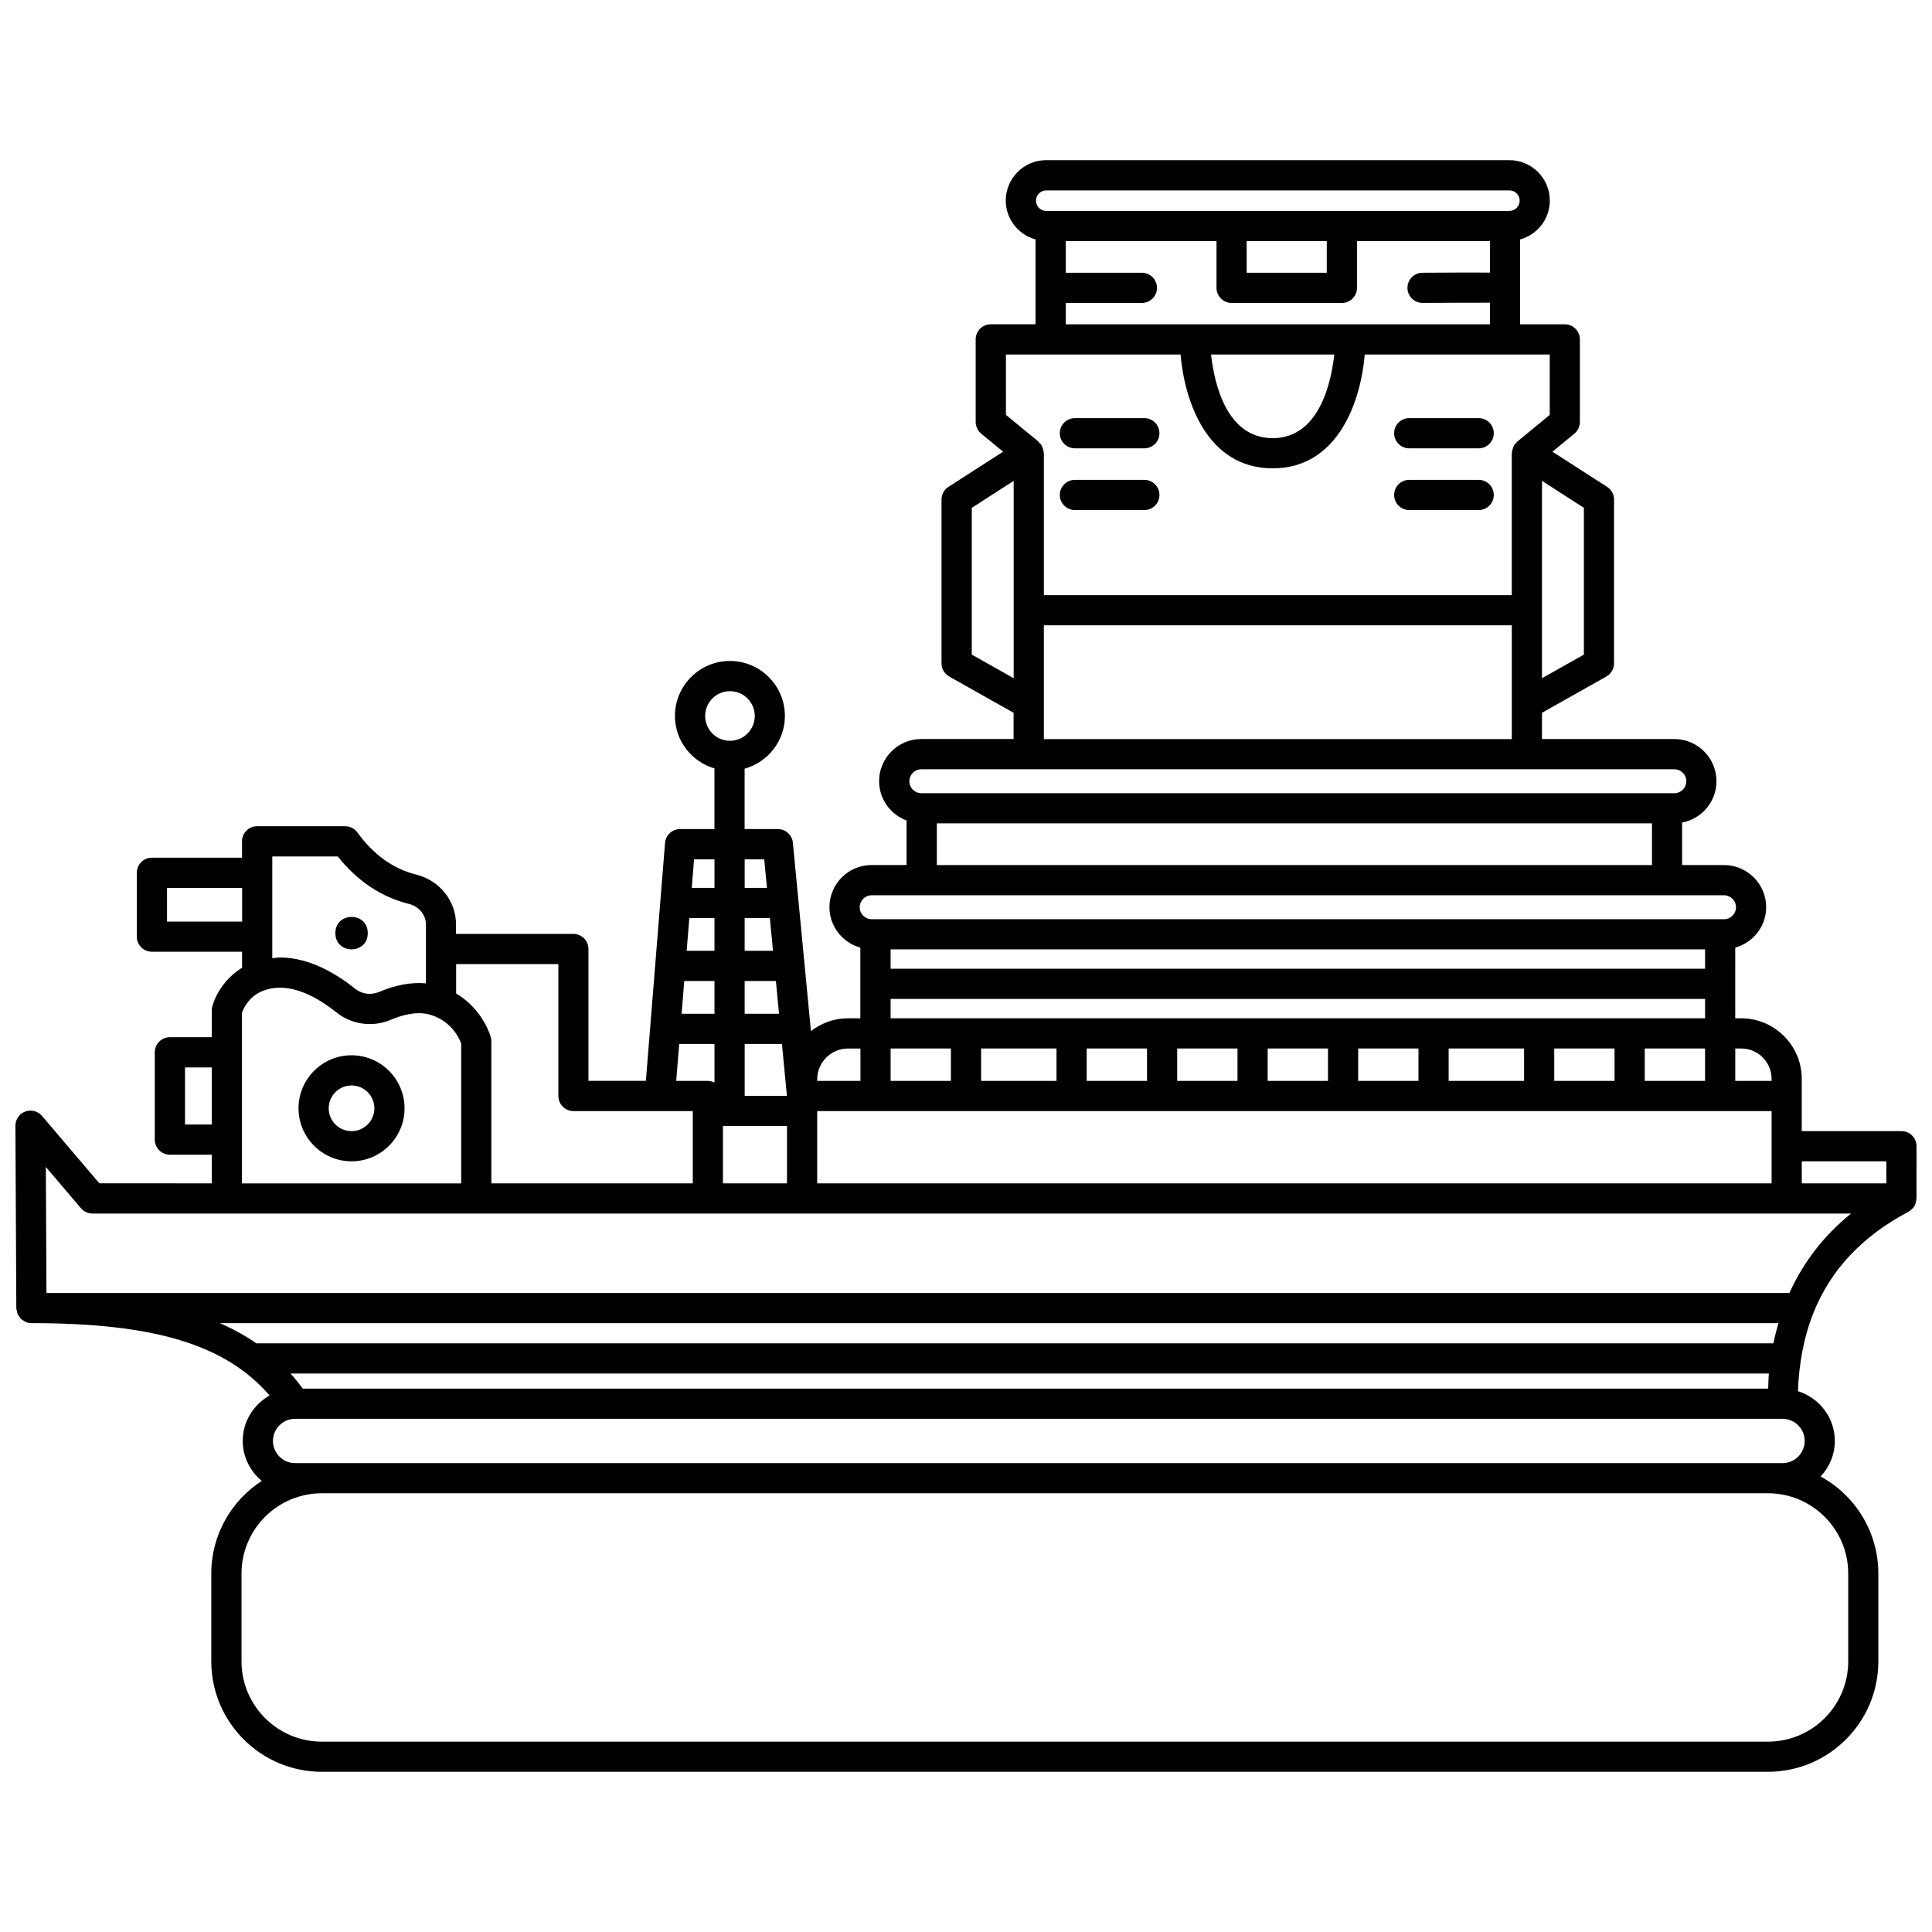 <?xml version="1.0" encoding="UTF-8"?>
<!-- Uploaded to: SVG Repo, www.svgrepo.com, Generator: SVG Repo Mixer Tools -->
<svg width="800px" height="800px" version="1.1" viewBox="144 144 512 512" xmlns="http://www.w3.org/2000/svg">
 <defs>
  <clipPath id="a">
   <path d="m148.09 186h503.81v428h-503.81z"/>
  </clipPath>
 </defs>
 <path d="m237.16 423.66c-7.746 0-14.047 6.301-14.047 14.047 0 7.75 6.301 14.051 14.047 14.051 7.75 0 14.051-6.301 14.051-14.051 0-7.742-6.305-14.047-14.051-14.047zm0 20.102c-3.336 0-6.051-2.715-6.051-6.055 0-3.336 2.715-6.051 6.051-6.051 3.336 0 6.055 2.715 6.055 6.051 0 3.34-2.719 6.055-6.055 6.055z"/>
 <path d="m241.46 391.29c0 5.727-8.586 5.727-8.586 0 0-5.727 8.586-5.727 8.586 0"/>
 <g clip-path="url(#a)">
  <path d="m651.9 447.76c0-2.211-1.793-4-4-4h-26.418v-13.848c0-8.852-7.203-16.055-16.055-16.055h-1.574l0.004-18.727c4.711-1.312 8.191-5.594 8.191-10.715 0-6.156-5.012-11.168-11.168-11.168h-11.102v-11.266c5.176-0.973 9.105-5.508 9.105-10.961 0-6.156-5.012-11.168-11.168-11.168h-35.078v-6.953l17.066-9.613c1.254-0.707 2.035-2.039 2.035-3.484v-43.414c0-1.359-0.691-2.629-1.836-3.363l-14.492-9.32 5.816-4.785c0.922-0.758 1.461-1.895 1.461-3.086v-21.891c0-2.211-1.793-4-4-4h-11.855l0.004-22.492c4.531-1.25 7.883-5.367 7.883-10.289 0-5.91-4.805-10.715-10.715-10.715l-122.75-0.004c-5.91 0-10.715 4.805-10.715 10.715 0 4.922 3.356 9.035 7.883 10.289v22.492h-11.855c-2.207 0-4 1.789-4 4v21.891c0 1.195 0.535 2.328 1.461 3.086l5.816 4.785-14.492 9.32c-1.145 0.734-1.836 2.004-1.836 3.363v43.414c0 1.445 0.781 2.773 2.035 3.484l17.066 9.613v6.953h-24.473c-6.16 0-11.168 5.012-11.168 11.168 0 4.781 3.039 8.84 7.277 10.43v11.793h-9.273c-6.156 0-11.168 5.012-11.168 11.168 0 5.121 3.484 9.406 8.188 10.715v18.73h-3.281c-3.703 0-7.078 1.301-9.809 3.402l-3.25-33.887c0-0.031 0.016-0.055 0.016-0.09 0-0.09-0.043-0.16-0.047-0.242l-1.508-15.707c-0.195-2.051-1.918-3.613-3.984-3.613l-8.805-0.004v-16c6.137-1.715 10.676-7.297 10.676-13.98 0-8.031-6.539-14.57-14.57-14.57s-14.57 6.539-14.57 14.57c0 6.602 4.438 12.129 10.469 13.91v16.07h-9.105c-2.082 0-3.82 1.598-3.988 3.68l-5.078 63.039h-15.219v-34.941c0-2.211-1.793-4-4-4h-31.094v-2.512c0-6.238-4.352-11.668-10.574-13.211-6.047-1.5-11.281-5.25-15.566-11.156-0.75-1.039-1.957-1.652-3.238-1.652h-23.332c-2.207 0-4 1.789-4 4v4.344h-23.891c-2.207 0-4 1.789-4 4v16.914c0 2.211 1.793 4 4 4h23.906v4.25c-4.719 2.894-7.176 7.441-7.914 10.348-0.082 0.32-0.125 0.652-0.125 0.984v7.074h-11.098c-2.207 0-4 1.789-4 4v23.133c0 2.211 1.793 4 4 4h11.098v7.594l-29.785-0.008-15.203-17.867c-1.09-1.281-2.871-1.738-4.434-1.156-1.578 0.59-2.617 2.098-2.609 3.777l0.238 48.316c0 0.305 0.113 0.57 0.176 0.855 0.051 0.227 0.051 0.477 0.145 0.688 0.109 0.25 0.301 0.453 0.453 0.672 0.137 0.195 0.23 0.426 0.402 0.598 0.211 0.211 0.492 0.344 0.746 0.504 0.18 0.113 0.324 0.27 0.52 0.352 0.477 0.199 1.004 0.312 1.551 0.312 32.543 0 51.41 5.644 63.133 19.176-4.227 2.379-7.121 6.852-7.121 12.039 0 4.269 1.984 8.051 5.035 10.598-8.031 5.227-13.371 14.262-13.371 24.539v23.277c0 16.137 13.133 29.27 29.27 29.27h383.25c16.137 0 29.266-13.133 29.266-29.27v-23.277c0-11.078-6.191-20.738-15.293-25.711 2.312-2.481 3.758-5.777 3.758-9.426 0-6.215-4.133-11.422-9.777-13.184 0.301-7.559 1.605-14.371 3.992-20.445 0.012-0.027 0.02-0.051 0.031-0.078 4.559-11.566 12.938-20.5 25.273-27.027 0.25-0.133 0.445-0.324 0.656-0.5 0.113-0.094 0.238-0.16 0.344-0.266 0.336-0.348 0.605-0.742 0.797-1.18 0.035-0.082 0.039-0.18 0.066-0.27 0.133-0.375 0.219-0.758 0.234-1.164 0.004-0.055 0.031-0.105 0.031-0.16zm-321.03-114.02c0-3.621 2.945-6.574 6.574-6.574 3.629 0.004 6.574 2.953 6.574 6.574 0 3.625-2.945 6.578-6.574 6.578-3.625 0-6.574-2.949-6.574-6.578zm313.04 118.02v5.84h-22.418v-5.84zm-283.35 5.844v-19.16h252.93v19.16zm-24.977 0v-15.203h16.977v15.203zm13.27-61.629h-7.512v-8.684h6.68zm-15.508 0h-7.371l0.699-8.684h6.668zm-8.012 7.996h8.012v8.684h-8.711zm16.008 0h8.277l0.832 8.684h-9.109zm9.879 16.684 1.32 13.746h-11.195v-13.746zm244.64-19.926h-215.84v-5.137h215.84zm-215.84 7.996h215.84v5.137h-215.84zm199.85 21.719v-8.582h15.988v8.582zm-23.98 0v-8.582h15.984v8.582zm-27.984 0v-8.582h19.988v8.582zm-23.98 0v-8.582h15.984v8.582zm-23.98 0v-8.582h15.984v8.582zm-23.98 0v-8.582h15.984v8.582zm-23.984 0v-8.582h15.984v8.582zm-27.98 0v-8.582h19.984v8.582zm-23.98-8.582h15.984v8.582h-15.984zm233.47 8.055v0.527h-9.633v-8.582h1.574c4.445 0 8.059 3.609 8.059 8.055zm-49.746-112.44-11.105 6.258v-52.301l11.105 7.144zm-142.48-123.02h122.74c1.5 0 2.719 1.219 2.719 2.719s-1.219 2.719-2.719 2.719h-122.74c-1.5 0-2.719-1.219-2.719-2.719s1.219-2.719 2.719-2.719zm53.117 13.43h21.227v8.398h-21.227zm-47.949 16.395h20.172c2.207 0 4-1.789 4-4 0-2.211-1.793-4-4-4l-20.172 0.004v-8.398h39.953v12.395c0 2.211 1.793 4 4 4h29.227c2.207 0 4-1.789 4-4v-12.395h35.238v8.352c-3.488-0.051-8.988-0.016-17.891 0.039-2.207 0.016-3.988 1.816-3.973 4.027 0.012 2.199 1.805 3.969 4 3.969h0.023c5.394-0.035 13.246-0.07 17.836-0.059v5.731h-112.41zm71.16 13.668c-0.797 7.305-3.934 22.164-16.328 22.164-12.375 0-15.523-14.84-16.324-22.164zm-87.016 0h46.281c1.043 12.23 6.965 30.16 24.406 30.16 17.453 0 23.371-17.941 24.41-30.16h49.02v16l-8.598 7.074c-0.133 0.113-0.195 0.277-0.312 0.398-0.168 0.18-0.371 0.312-0.512 0.523-0.051 0.082-0.055 0.176-0.105 0.266-0.117 0.207-0.176 0.426-0.25 0.648-0.109 0.32-0.191 0.629-0.215 0.957-0.008 0.105-0.066 0.191-0.066 0.301v37.609l-124-0.004v-37.613c0-0.105-0.059-0.195-0.066-0.301-0.023-0.328-0.109-0.637-0.215-0.957-0.074-0.223-0.141-0.441-0.25-0.648-0.047-0.082-0.047-0.18-0.105-0.266-0.141-0.215-0.344-0.348-0.512-0.527-0.117-0.125-0.176-0.289-0.309-0.395l-8.598-7.074zm-9.047 79.531v-38.902l11.105-7.144v52.301zm19.102-7.766h124.01v30.148h-124.01zm-32.465 38.148h199.55c1.746 0 3.172 1.418 3.172 3.172 0 1.75-1.422 3.172-3.172 3.172h-1.934l-197.52-0.004h-0.102c-1.75 0-3.172-1.418-3.172-3.172 0-1.75 1.418-3.168 3.172-3.168zm4.102 14.336h189.52v11.055l-189.52 0.004zm-17.27 19.055h225.88c1.75 0 3.172 1.418 3.172 3.172 0 1.75-1.422 3.176-3.172 3.176h-1.02l-223.84-0.004h-1.02c-1.746 0-3.172-1.422-3.172-3.176 0-1.75 1.426-3.168 3.172-3.168zm-14.438 48.793c0-4.512 3.672-8.18 8.18-8.18h3.281v8.582h-11.465zm-14.035-58.316 0.727 7.574-5.91-0.004v-7.574zm-13.18 0v7.574h-6.027l0.613-7.574zm-9.355 48.93h9.355v10.238c-0.535-0.27-1.121-0.449-1.754-0.449h-8.391zm-32.023-21.156v34.941c0 2.211 1.793 4 4 4h31.625v19.16h-53.383v-37.688c0-0.34-0.043-0.676-0.129-1.004-0.094-0.352-2.074-7.418-9.203-11.625v-7.793l27.09 0.004zm-103.71-11.27v-8.918h19.91v8.918zm27.902-17.262h17.352c5.199 6.531 11.535 10.758 18.859 12.574 2.652 0.656 4.504 2.898 4.504 5.445v15.613c-3.82-0.355-8.027 0.395-12.383 2.262-2.148 0.91-4.582 0.59-6.371-0.84-4.715-3.777-11.988-8.281-19.883-8.281-0.742 0-1.387 0.129-2.082 0.191v-26.965zm-23.133 71.043v-15.133h7.098v15.133zm15.094-29.617c0.387-1.129 1.785-4.297 5.527-5.816 0.027-0.012 0.059-0.016 0.094-0.027 1.234-0.488 2.715-0.805 4.504-0.805 5.574 0 11.168 3.551 14.883 6.527 4.09 3.277 9.648 4.031 14.516 1.945 2.781-1.188 6.848-2.371 10.441-1.289 5.602 1.711 7.637 6.25 8.133 7.606v37.07h-58.098zm16.113 99.605c-1.027-1.395-2.098-2.734-3.234-4.008h391.77c-0.121 1.301-0.129 2.668-0.188 4.008zm389.73-12.004h-402.03c-2.93-2.031-6.144-3.805-9.652-5.352h413.02c-0.508 1.746-0.961 3.523-1.332 5.352zm19.832 61.004v23.277c0 11.73-9.539 21.273-21.27 21.273h-383.25c-11.73 0-21.273-9.543-21.273-21.273v-23.277c0-11.73 9.539-21.273 21.273-21.273h383.25c11.73 0.004 21.27 9.543 21.27 21.273zm-11.535-35.133c0 3.234-2.633 5.867-5.867 5.867h-394.19c-3.234 0-5.867-2.633-5.867-5.867 0-3.238 2.633-5.871 5.867-5.871h394.19c3.238 0 5.867 2.633 5.867 5.871zm-4.039-39.219h-461.91l-0.164-33.391 9.305 10.934c0.758 0.891 1.875 1.406 3.047 1.406h466.04c-7.199 5.832-12.629 12.871-16.324 21.051z"/>
 </g>
 <path d="m428.86 262.81h18.406c2.207 0 4-1.789 4-4 0-2.211-1.793-4-4-4h-18.406c-2.207 0-4 1.789-4 4 0 2.215 1.793 4 4 4z"/>
 <path d="m428.86 279.17h18.406c2.207 0 4-1.789 4-4s-1.793-4-4-4h-18.406c-2.207 0-4 1.789-4 4 0 2.215 1.793 4 4 4z"/>
 <path d="m517.46 262.81h18.406c2.207 0 4-1.789 4-4 0-2.211-1.793-4-4-4h-18.406c-2.207 0-4 1.789-4 4 0.004 2.215 1.793 4 4 4z"/>
 <path d="m517.46 279.17h18.406c2.207 0 4-1.789 4-4s-1.793-4-4-4h-18.406c-2.207 0-4 1.789-4 4 0.004 2.215 1.793 4 4 4z"/>
</svg>